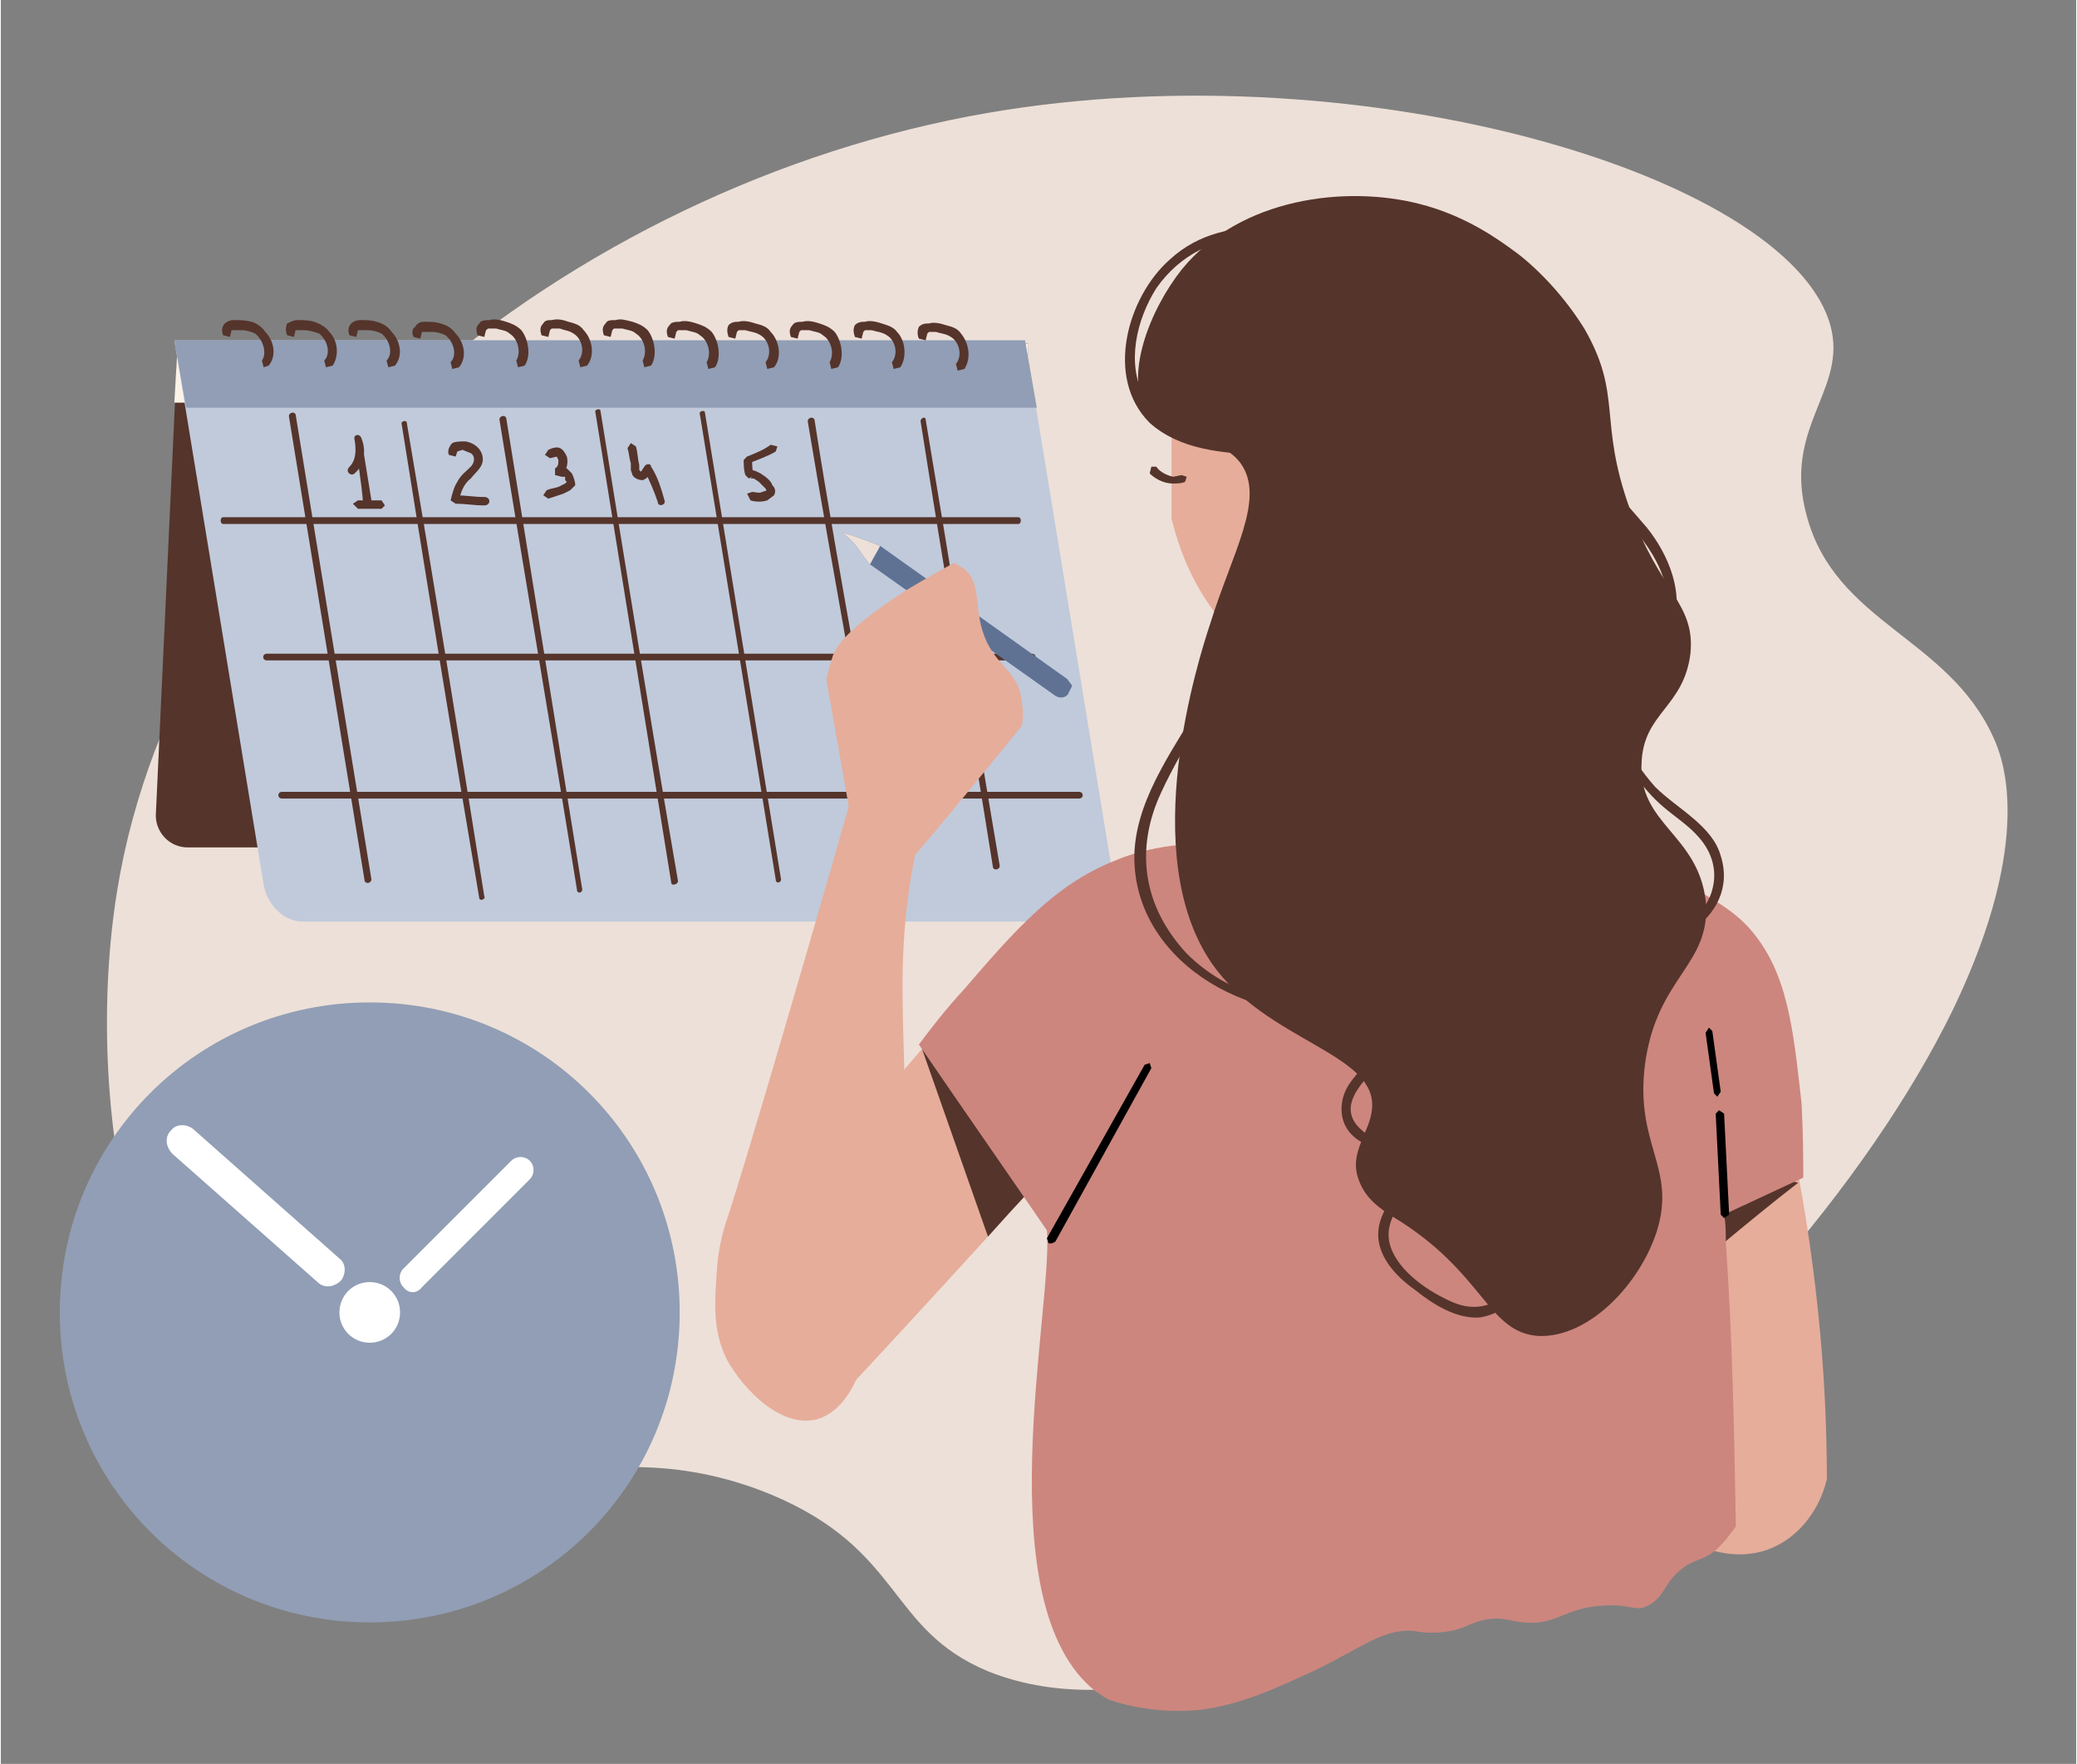 <?xml version="1.0" encoding="UTF-8"?> <svg xmlns="http://www.w3.org/2000/svg" xmlns:xlink="http://www.w3.org/1999/xlink" xml:space="preserve" width="25.895mm" height="21.989mm" version="1.0" style="shape-rendering:geometricPrecision; text-rendering:geometricPrecision; image-rendering:optimizeQuality; fill-rule:evenodd; clip-rule:evenodd" viewBox="0 0 1232 1047"><rect x="0" y="0" width="1232" height="1047" fill="#808080" stroke="none"/> <defs> <style type="text/css"> .fil13 {fill:none} .fil11 {fill:black;fill-rule:nonzero} .fil1 {fill:#55342B;fill-rule:nonzero} .fil5 {fill:#5F7294;fill-rule:nonzero} .fil12 {fill:#919EB5;fill-rule:nonzero} .fil4 {fill:#919EB5;fill-rule:nonzero} .fil3 {fill:#C0CADB;fill-rule:nonzero} .fil10 {fill:#CC867E;fill-rule:nonzero} .fil8 {fill:#CC867E;fill-rule:nonzero} .fil7 {fill:#E6AD9A;fill-rule:nonzero} .fil0 {fill:#EDE0D8;fill-rule:nonzero} .fil6 {fill:#EDE0D8;fill-rule:nonzero} .fil2 {fill:#FCF3E8;fill-rule:nonzero} .fil9 {fill:white;fill-rule:nonzero} </style> </defs> <g id="Слой_x0020_1">  <g id="_325836064528"> <path class="fil0" d="M1159 599c-102,209 -407,460 -573,393 -60,-25 -50,-72 -129,-105 -112,-46 -190,24 -273,-9 -107,-44 -135,-225 -115,-349 37,-229 268,-419 517,-462 226,-39 483,40 501,130 7,36 -29,58 -15,109 17,64 84,72 111,132 5,11 25,59 -24,161z"></path> <path class="fil1" d="M610 204l-13 280c0,10 -9,19 -20,19l-466 0c-11,0 -19,-9 -19,-19l13 -280 505 0z"></path> <polygon class="fil2" points="610,204 609,239 103,239 105,204 "></polygon> <path class="fil3" d="M608 202l53 323c2,12 -5,22 -16,22l-466 0c-11,0 -21,-10 -23,-22l-53 -323 505 0z"></path> <polygon class="fil4" points="608,202 615,242 110,242 103,202 "></polygon> <path class="fil1" d="M171 247c15,92 30,184 45,276 1,2 4,1 4,-1 -15,-92 -30,-184 -45,-276 -1,-2 -4,-1 -4,1z"></path> <path class="fil1" d="M238 252c15,94 30,187 46,281 0,2 4,1 3,-1 -15,-94 -30,-187 -46,-281 0,-2 -4,-1 -3,1z"></path> <path class="fil1" d="M296 249c15,93 31,186 46,279 0,3 4,2 3,-1 -15,-93 -30,-186 -45,-279 -1,-2 -4,-1 -4,1z"></path> <path class="fil1" d="M353 245c15,93 30,186 45,279 0,2 4,1 4,-1 -16,-93 -31,-186 -46,-279 0,-2 -4,-1 -3,1z"></path> <path class="fil1" d="M415 246c15,92 30,184 45,276 0,3 4,2 3,-1 -15,-92 -30,-184 -45,-276 0,-2 -4,-1 -3,1z"></path> <path class="fil1" d="M479 250c16,96 34,191 50,286 0,3 4,2 3,-1 -15,-95 -34,-190 -49,-286 -1,-2 -4,-1 -4,1z"></path> <path class="fil1" d="M546 250c14,89 29,177 43,265 1,2 4,1 4,-1 -15,-88 -29,-176 -44,-265 0,-2 -3,-1 -3,1z"></path> <path class="fil1" d="M132 311c157,0 314,0 472,0 2,0 2,-4 0,-4 -158,0 -315,0 -472,0 -2,0 -2,4 0,4z"></path> <path class="fil1" d="M158 392c151,0 303,0 454,0 3,0 3,-4 0,-4 -151,0 -303,0 -454,0 -3,0 -3,4 0,4z"></path> <path class="fil1" d="M167 474c158,0 316,0 473,0 3,0 3,-4 0,-4 -157,0 -315,0 -473,0 -3,0 -3,4 0,4z"></path> <path class="fil1" d="M210 281c6,-5 7,-14 4,-21 -1,-3 -5,-2 -4,1 2,13 4,25 5,37l3 2 2 -3c-2,-12 -4,-25 -6,-37l-4 1c1,6 1,12 -3,16 -3,3 1,6 3,4z"></path> <path class="fil1" d="M212 302c5,0 9,0 14,0l2 -2 -2 -3c-5,0 -9,0 -14,0l-3 2 3 3z"></path> <path class="fil1" d="M271 268l3 -1 5 2c3,2 2,6 0,8 -3,3 -6,5 -8,9 -2,3 -3,7 -4,11l3 2c6,0 11,1 17,1 4,0 4,-5 0,-5 -6,0 -11,-1 -17,-1l2 3c1,-5 3,-10 7,-13 3,-4 8,-7 7,-13 -1,-5 -5,-8 -10,-9 -3,0 -6,0 -8,1 -2,2 -3,5 -2,7l4 1 1 -3z"></path> <path class="fil1" d="M326 272l4 -1 1 2c0,2 0,4 -2,5l0 4 4 1 2 0 0 2 1 1 -1 1 -2 1 -2 1c-3,1 -5,1 -7,2l-2 3 3 2c3,-1 6,-2 9,-3l4 -2 3 -3c0,-2 -1,-5 -2,-7l-3 -3 -2 0 -2 0 0 4c4,-2 5,-7 4,-11 -1,-2 -2,-4 -4,-5 -2,-1 -5,0 -7,1l-2 3 3 2z"></path> <path class="fil1" d="M372 266c1,3 1,6 2,9l0 4 1 3c1,2 4,3 6,3 3,-1 4,-3 5,-6l-4 0c3,6 6,13 8,19 0,3 5,2 4,-1 -2,-7 -4,-14 -8,-20 0,-2 -3,-2 -4,0l-2 3 -1 -1 0 -3c-1,-4 -1,-8 -2,-11l-3 -2 -2 3z"></path> <path class="fil1" d="M441 273c0,3 0,6 1,9l2 2 2 -1 -1 1 2 0 3 2 4 4 1 2 0 -1 -3 1c-2,1 -4,0 -6,0l-3 1 2 4c3,1 7,1 10,0l4 -3c1,-2 1,-4 -1,-6 -1,-3 -4,-5 -7,-7 -2,-1 -7,-4 -9,0l5 1c-1,-3 -1,-6 -1,-9l-3 -2 -2 2z"></path> <path class="fil1" d="M444 275c5,-2 11,-4 16,-7l1 -3 -4 -1c-4,3 -9,5 -14,7l-2 3 3 1z"></path> <path class="fil1" d="M137 196l1 0 5 0c3,0 6,1 8,2 5,4 7,12 4,16l1 4 3 -1c5,-6 3,-15 -2,-20 -2,-3 -5,-5 -8,-6 -4,-1 -7,-1 -11,-1 -2,0 -4,1 -5,2 -2,2 -2,5 -1,7l4 1 1 -4z"></path> <path class="fil1" d="M175 196l1 0 4 0c3,0 6,1 9,2 5,4 7,12 3,16l1 4 4 -1c4,-6 3,-15 -2,-20 -2,-3 -6,-5 -9,-6 -3,-1 -7,-1 -10,-1 -2,0 -4,1 -6,2 -1,2 -1,5 0,7l4 1 1 -4z"></path> <path class="fil1" d="M212 196l1 0 5 0c3,0 6,1 8,2 5,4 7,12 3,16l1 4 4 -1c5,-6 3,-15 -2,-20 -2,-3 -5,-5 -9,-6 -3,-1 -6,-1 -10,-1 -2,0 -4,1 -5,2 -2,2 -2,5 -1,7l4 1 1 -4z"></path> <path class="fil1" d="M250 197l1 0 5 0c3,0 6,1 8,2 5,4 7,12 3,16l1 4 4 -1c5,-6 3,-15 -2,-20 -2,-3 -5,-5 -9,-6 -3,-1 -6,-1 -10,-1 -2,0 -4,1 -5,3 -2,1 -2,4 -1,6l4 1 1 -4z"></path> <path class="fil1" d="M288 196l1 -1 5 0c3,1 6,1 8,3 5,3 7,11 4,16l1 4 4 -1c4,-6 2,-16 -2,-21 -3,-3 -6,-4 -9,-5 -3,-1 -7,-2 -10,-1 -2,0 -5,0 -6,2 -2,2 -2,4 -1,7l4 1 1 -4z"></path> <path class="fil1" d="M326 196l1 -1 5 0c2,1 5,1 8,3 5,3 7,11 3,16l1 4 4 -1c5,-6 3,-16 -2,-21 -2,-3 -5,-4 -9,-5 -3,-1 -6,-2 -10,-1 -2,0 -4,0 -5,2 -2,2 -2,4 -1,7l4 1 1 -4z"></path> <path class="fil1" d="M363 196l1 -1 5 0c3,1 6,1 8,3 5,3 7,11 4,16l1 4 4 -1c4,-6 2,-16 -2,-21 -3,-3 -6,-4 -9,-5 -4,-1 -7,-2 -10,-1 -3,0 -5,0 -6,2 -2,2 -2,4 -1,7l4 1 1 -4z"></path> <path class="fil1" d="M401 197l1 -1 5 0c3,1 6,1 8,3 5,3 7,11 4,16l1 4 4 -1c4,-6 2,-16 -2,-21 -3,-3 -6,-4 -9,-5 -3,-1 -7,-2 -10,-1 -2,0 -5,0 -6,2 -2,2 -2,4 -1,7l4 1 1 -4z"></path> <path class="fil1" d="M437 197l1 -1 4 0c3,1 6,1 9,3 5,3 7,11 3,16l1 4 4 -1c5,-6 3,-16 -2,-21 -2,-3 -5,-4 -9,-5 -3,-1 -7,-2 -10,-1 -2,0 -4,0 -6,2 -1,2 -1,4 0,7l4 1 1 -4z"></path> <path class="fil1" d="M474 197l1 -1 5 0c3,1 6,1 8,3 5,3 7,11 4,16l1 4 4 -1c4,-6 2,-16 -2,-21 -3,-3 -6,-4 -9,-5 -3,-1 -7,-2 -10,-1 -2,0 -5,0 -6,2 -2,2 -2,4 -1,7l4 1 1 -4z"></path> <path class="fil1" d="M512 197l1 -1 4 0c3,1 6,1 9,3 5,3 7,11 3,16l1 4 4 -1c4,-6 3,-16 -2,-21 -2,-3 -6,-4 -9,-5 -3,-1 -7,-2 -10,-1 -2,0 -4,0 -6,2 -1,2 -1,4 0,7l4 1 1 -4z"></path> <path class="fil1" d="M550 198l1 -1 4 0c3,1 6,1 9,3 5,3 7,11 3,16l1 4 4 -1c4,-6 3,-15 -2,-21 -2,-3 -5,-4 -9,-5 -3,-1 -7,-2 -10,-1 -2,0 -4,0 -6,2 -1,2 -1,5 0,7l4 1 1 -4z"></path> <path class="fil5" d="M636 407l-2 4c-1,3 -5,4 -8,2l-110 -78 -1 -1 -3 -4c-4,-6 -8,-11 -13,-14 8,2 15,5 23,8l111 79 3 4z"></path> <path class="fil6" d="M522 324c-2,4 -4,7 -6,11l-1 -1 -3 -4c-4,-6 -8,-11 -13,-14 8,2 15,5 23,8l0 0z"></path> <path class="fil7" d="M1061 661c-160,-18 -320,-36 -480,-54 4,-17 11,-40 30,-58 38,-37 85,-19 124,-47 15,-12 31,-31 39,-69 3,-13 5,-27 5,-44 3,-1 5,-1 8,-1 3,0 6,-1 10,-1 12,-1 24,-1 36,-2 6,-8 15,-19 29,-28 5,-4 10,-6 15,-8 1,93 29,133 55,153 35,26 71,17 101,48 29,31 31,77 28,111z"></path> <path class="fil7" d="M941 604c7,34 14,67 21,101 4,24 10,48 14,72 10,46 20,92 29,139 4,2 21,10 40,5 19,-5 34,-22 39,-43 0,-61 -6,-132 -23,-211 -7,-32 -15,-61 -24,-89 -20,-14 -45,-17 -66,-7 -20,9 -28,28 -30,33z"></path> <path class="fil1" d="M975 682l-13 23c4,24 10,48 14,72 30,-25 60,-51 91,-75 -31,-7 -61,-13 -92,-20z"></path> <path class="fil8" d="M936 761c44,-20 89,-41 134,-62 0,-10 0,-25 -1,-44 -5,-44 -8,-78 -31,-104 -10,-11 -21,-17 -44,-30 -29,-15 -55,-24 -73,-29 -16,26 -32,52 -48,78 21,64 42,128 63,191z"></path> <path class="fil9" d="M985 599c1,0 4,0 6,2 3,3 4,7 3,12 -114,0 -228,0 -341,0 -2,-4 -1,-8 2,-10 3,-2 6,-2 7,-2 45,-12 80,-11 104,-9 20,2 25,5 47,6 39,2 56,-5 87,-8 20,-1 49,0 85,9z"></path> <path class="fil7" d="M1020 710c0,5 0,9 -1,13 -2,10 -6,19 -12,28 -6,10 -16,18 -27,24 -1,3 -2,6 -2,9 -9,46 -18,93 -27,140 -24,0 -31,11 -63,10 -27,0 -27,-8 -52,-9 -34,-1 -52,13 -74,19 -13,4 -30,6 -51,2 -11,-57 -22,-114 -33,-171 -18,-9 -31,-25 -37,-43 -2,-7 -3,-14 -3,-21 0,-19 7,-36 19,-49l-1 -4c-2,-8 -4,-17 -5,-26 -1,-6 -2,-11 -4,-17l0 -5c8,-10 21,-22 38,-31l5 -3c4,-2 8,-3 12,-5 4,-2 9,-3 14,-4 15,-4 31,-5 45,-4 34,2 61,14 67,17 6,-2 24,-10 48,-15 25,-4 57,-5 88,10l4 1c9,4 16,9 22,14 9,7 16,14 21,20 -3,15 -5,30 -8,44 -1,3 -1,6 -2,8 8,8 13,18 17,29 1,6 2,13 2,19z"></path> <path class="fil7" d="M705 605c-23,25 -46,50 -69,75 -17,18 -34,36 -50,54 -32,35 -64,70 -97,105 -16,-25 -31,-49 -47,-73 31,-52 73,-110 128,-169 22,-24 45,-45 66,-64 25,-2 48,9 60,28 13,18 10,38 9,44z"></path> <path class="fil7" d="M559 448c-18,9 -36,17 -54,25 -36,126 -63,217 -73,248 -1,3 -6,16 -7,34 -1,16 -3,34 6,52 10,18 33,42 55,35 19,-7 25,-32 26,-35 9,-26 14,-47 16,-60 21,-102 -6,-156 18,-254 5,-20 10,-36 13,-45z"></path> <path class="fil7" d="M505 488c-5,-28 -10,-57 -15,-85 1,-3 2,-8 4,-14 3,-7 10,-17 44,-39 10,-6 19,-11 28,-16 1,1 3,2 5,3 12,9 6,23 13,41 7,18 20,20 22,38 1,6 1,11 0,15 -22,27 -44,54 -67,81l-34 -24z"></path> <path class="fil10" d="M1030 906c-3,4 -7,10 -13,15 -7,5 -9,4 -16,8 -14,9 -12,18 -23,24 -8,4 -10,-1 -26,0 -24,1 -28,12 -48,10 -9,-1 -12,-3 -20,-2 -10,1 -13,5 -23,7 -10,2 -17,1 -23,0 -18,-1 -30,10 -59,24 -20,9 -42,20 -68,23 -22,2 -41,-2 -53,-6 -4,-2 -6,-4 -8,-5 -66,-52 -25,-229 -29,-274 0,-1 -2,-13 -3,-31 -1,-4 -1,-9 -1,-14 6,-10 12,-19 19,-29 5,-8 10,-16 15,-24 3,-5 7,-10 10,-16l2 -3c3,-5 6,-10 9,-15 5,-6 9,-13 13,-19 4,-6 8,-12 12,-18 3,-5 6,-10 9,-15 10,-15 19,-30 29,-44 25,10 82,29 145,9 15,-4 29,-10 40,-17l1 0c24,24 49,47 73,71 3,3 5,5 7,7 5,4 9,8 13,12 2,21 3,42 5,64 0,3 0,6 0,8 1,5 1,11 2,16 0,6 0,13 1,20 0,5 1,11 1,16 0,4 0,9 0,13 1,5 1,10 1,16 4,57 5,114 6,169z"></path> <path class="fil1" d="M636 654l0 26c-17,18 -34,36 -50,54 -13,-37 -26,-74 -39,-111 30,10 59,21 89,31z"></path> <path class="fil8" d="M629 742c-28,-41 -56,-81 -84,-122 6,-8 15,-20 27,-33 31,-36 54,-62 89,-76 14,-6 39,-13 74,-9 15,36 31,72 46,109 -51,43 -101,87 -152,131z"></path> <path class="fil10" d="M797 396c0,5 -2,24 -16,34 -2,1 -4,2 -7,3 3,-13 5,-27 5,-44 3,-1 5,-1 8,-1 3,0 6,-1 10,-1 2,10 3,14 3,14 -1,1 -2,-1 -3,-5z"></path> <path class="fil7" d="M800 127c-10,0 -18,0 -26,1 -45,6 -79,43 -79,88l0 92c3,11 12,50 48,78 21,16 42,22 55,24l2 0 2 0c13,-2 34,-8 55,-24 36,-28 45,-67 48,-78l0 -92c0,-45 -34,-82 -79,-88 -8,-1 -17,-1 -26,-1z"></path> <polygon class="fil11" points="624,738 622,738 621,735 679,632 682,631 683,634 626,737 "></polygon> <polygon class="fil11" points="1023,723 1021,721 1018,661 1020,659 1023,661 1026,721 1023,723 "></polygon> <polygon class="fil11" points="1019,651 1017,649 1012,613 1014,610 1016,612 1021,648 1019,651 "></polygon> <path class="fil1" d="M696 287c-7,0 -12,-4 -14,-6l1 -4 3 0c1,2 5,5 10,6l5 -1 3 1 -1 3c-2,1 -5,1 -7,1z"></path> <path class="fil1" d="M701 160c-19,24 -35,64 -20,87 13,19 41,9 55,28 15,21 -5,53 -18,95 -7,21 -44,137 1,202 32,46 98,53 95,86 -1,14 -14,26 -8,42 4,12 14,18 20,22 55,33 56,69 87,71 30,1 60,-31 70,-62 12,-38 -13,-51 -7,-99 7,-53 40,-59 36,-98 -5,-39 -40,-45 -38,-81 1,-30 25,-33 29,-65 3,-30 -18,-36 -36,-86 -19,-53 -4,-67 -27,-107 -15,-24 -33,-40 -43,-47 -7,-5 -27,-20 -55,-27 -43,-11 -106,-4 -141,39z"></path> <path class="fil1" d="M881 175c16,42 38,81 67,115 16,19 36,35 41,61 5,33 -28,48 -51,62 -3,2 0,7 3,5 19,-12 42,-22 51,-45 8,-20 -2,-44 -15,-60 -18,-21 -36,-40 -51,-63 -16,-24 -29,-50 -39,-76 -1,-4 -7,-2 -6,1z"></path> <path class="fil1" d="M941 408c8,18 17,36 29,52 5,7 10,13 17,19 7,6 15,11 21,18 8,9 11,20 8,31 -3,12 -13,19 -23,25 -20,12 -41,24 -61,37 -4,2 -1,7 2,5 23,-14 47,-27 69,-42 15,-10 24,-26 18,-45 -5,-18 -26,-28 -39,-41 -16,-18 -26,-40 -36,-61 -2,-4 -7,-1 -5,2z"></path> <path class="fil1" d="M757 305c-7,38 -23,73 -42,107 -16,29 -40,59 -42,93 -3,64 68,105 125,94 3,-1 2,-6 -2,-6 -33,7 -68,-3 -92,-27 -26,-28 -31,-62 -15,-96 13,-28 31,-53 44,-80 13,-26 24,-54 29,-83 1,-4 -4,-6 -5,-2z"></path> <path class="fil1" d="M818 567c10,21 16,41 -2,59 -8,9 -19,17 -20,30 -1,11 5,19 14,23 6,3 12,4 18,7 5,2 12,4 10,10 -1,3 -6,7 -9,11 -6,8 -13,18 -11,30 2,12 12,22 22,29 10,8 24,17 38,16 13,-2 24,-12 32,-21 3,-3 -1,-7 -4,-4 -12,13 -25,24 -44,16 -14,-6 -32,-18 -37,-33 -5,-15 7,-27 15,-38 5,-7 8,-11 0,-17 -10,-7 -24,-6 -33,-15 -16,-15 6,-32 15,-42 18,-20 11,-42 1,-64 -2,-3 -7,0 -5,3z"></path> <path class="fil1" d="M817 133c-41,8 -88,-11 -123,21 -25,22 -39,70 -12,97 18,16 43,18 67,19 3,0 3,-5 0,-6 -25,-1 -57,-3 -70,-28 -11,-20 -5,-46 7,-65 14,-20 35,-30 59,-31 25,-2 49,3 74,-1 3,-1 2,-6 -2,-6z"></path> <path class="fil12" d="M403 779c0,102 -82,184 -184,184 -102,0 -184,-82 -184,-184 0,-102 82,-184 184,-184 102,0 184,82 184,184z"></path> <path class="fil9" d="M237 779c0,10 -8,18 -18,18 -10,0 -18,-8 -18,-18 0,-10 8,-18 18,-18 10,0 18,8 18,18z"></path> <path class="fil9" d="M202 760c-4,4 -10,5 -14,1l-86 -76c-4,-4 -5,-10 -1,-14 3,-4 9,-4 13,-1l87 77c4,3 4,9 1,13z"></path> <path class="fil9" d="M314 700l-64 64c-3,4 -8,4 -11,0 -3,-3 -3,-8 0,-11l64 -64c3,-3 8,-3 11,0 3,3 3,8 0,11z"></path> </g> <rect class="fil13" width="1232" height="1047"></rect> </g> </svg> 
